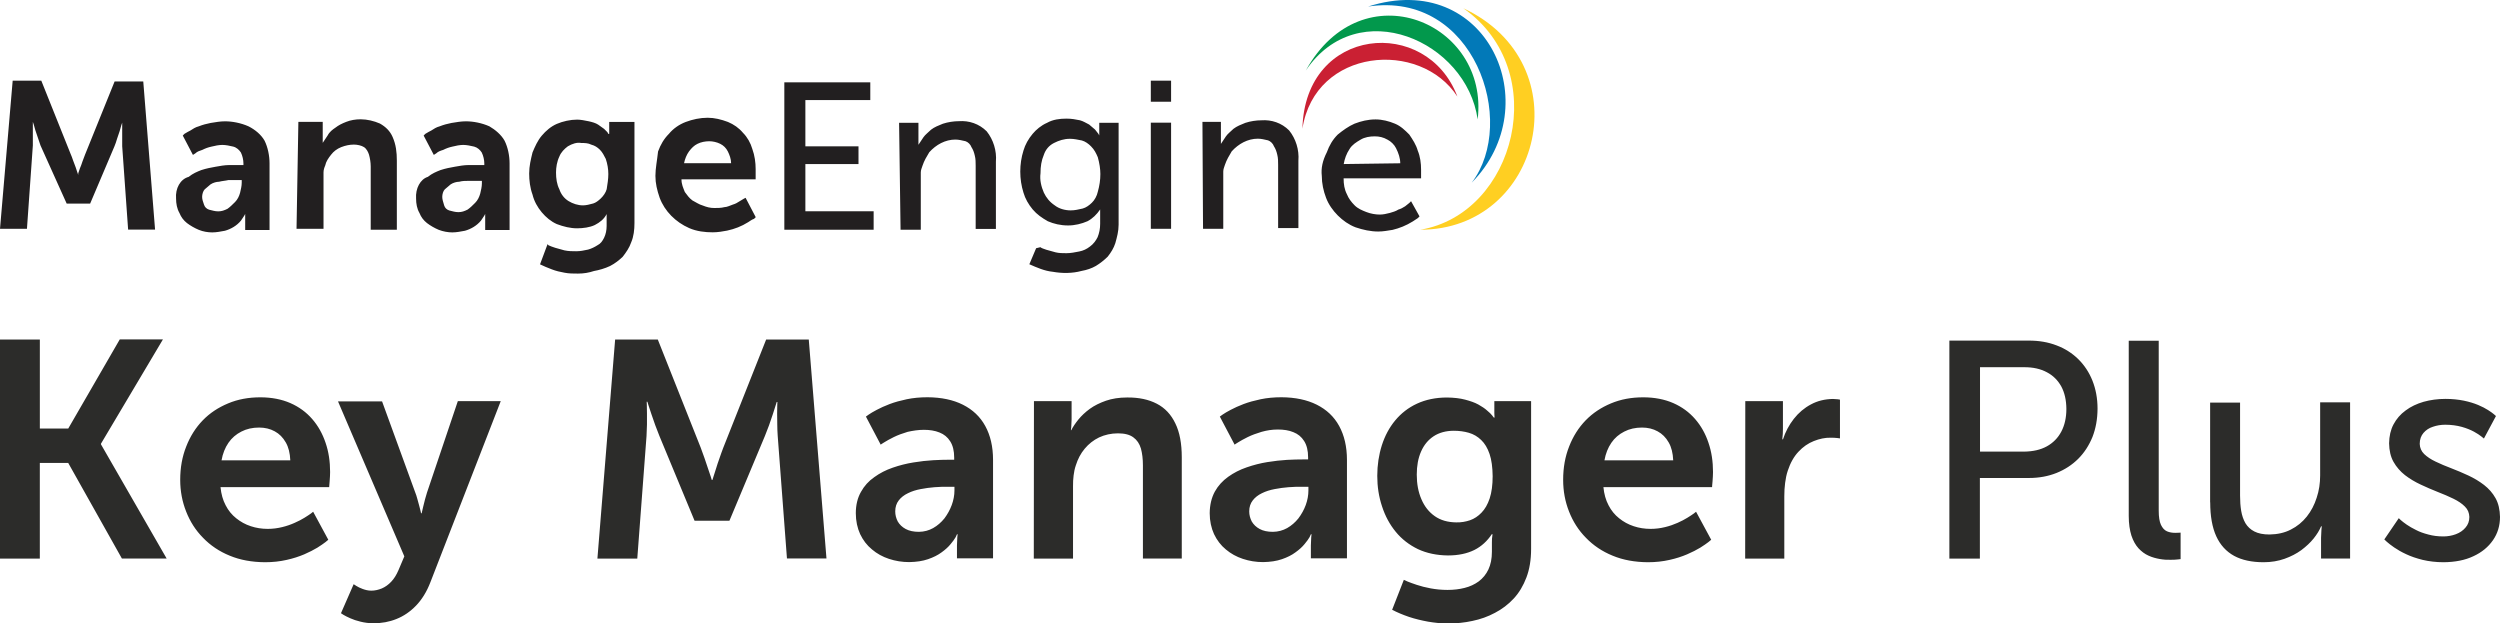 <?xml version="1.0" encoding="utf-8"?>
<!-- Generator: Adobe Illustrator 26.3.1, SVG Export Plug-In . SVG Version: 6.00 Build 0)  -->
<svg version="1.1" id="Layer_1" xmlns="http://www.w3.org/2000/svg" xmlns:xlink="http://www.w3.org/1999/xlink" x="0px" y="0px"
	 width="113.565px" height="28.322px" viewBox="0 0 113.565 28.322" style="enable-background:new 0 0 113.565 28.322;"
	 xml:space="preserve">
<style type="text/css">
	.st0{fill:#2C2C2A;}
	.st1{fill:#FFCF22;}
	.st2{fill:#0279B8;}
	.st3{fill:#02984C;}
	.st4{fill:#CA2033;}
	.st5{fill:#221F20;}
</style>
<g>
	<path class="st0" d="M108.31,24.504l0.112,0.106c0.075,0.07,0.187,0.152,0.334,0.257c0.147,0.101,0.328,0.207,0.547,0.308
		c0.217,0.103,0.464,0.187,0.752,0.259c0.283,0.066,0.598,0.106,0.945,0.106c0.523-0.005,0.976-0.092,1.356-0.273
		c0.383-0.176,0.677-0.42,0.89-0.728c0.213-0.308,0.319-0.662,0.319-1.057c-0.006-0.328-0.072-0.617-0.202-0.85
		c-0.132-0.237-0.308-0.435-0.523-0.602c-0.217-0.167-0.453-0.308-0.712-0.429c-0.259-0.121-0.516-0.228-0.773-0.328
		c-0.259-0.097-0.495-0.198-0.714-0.303c-0.218-0.103-0.389-0.218-0.521-0.345c-0.13-0.127-0.196-0.283-0.202-0.461
		c0-0.207,0.061-0.369,0.172-0.499c0.11-0.127,0.251-0.224,0.429-0.279c0.176-0.061,0.363-0.092,0.561-0.092
		c0.277,0,0.53,0.037,0.749,0.097c0.217,0.061,0.398,0.136,0.55,0.217c0.15,0.081,0.262,0.158,0.338,0.218l0.117,0.095l0.547-1.022
		l-0.092-0.081c-0.061-0.05-0.147-0.116-0.268-0.191c-0.121-0.077-0.273-0.158-0.455-0.233c-0.182-0.075-0.395-0.141-0.642-0.193
		c-0.248-0.05-0.527-0.081-0.835-0.081c-0.354,0-0.688,0.046-0.996,0.132c-0.308,0.09-0.58,0.217-0.815,0.394
		c-0.237,0.171-0.418,0.383-0.55,0.631c-0.132,0.248-0.196,0.536-0.202,0.861c0.006,0.328,0.07,0.611,0.202,0.844
		c0.132,0.233,0.308,0.435,0.521,0.602c0.217,0.167,0.455,0.308,0.714,0.429c0.257,0.121,0.516,0.233,0.772,0.334
		c0.259,0.101,0.497,0.202,0.714,0.308s0.389,0.222,0.519,0.354c0.134,0.13,0.198,0.288,0.204,0.475
		c0,0.193-0.061,0.354-0.178,0.486c-0.11,0.13-0.257,0.231-0.435,0.297c-0.176,0.066-0.369,0.101-0.565,0.101
		c-0.248,0-0.475-0.029-0.683-0.086c-0.213-0.055-0.4-0.121-0.561-0.206c-0.167-0.083-0.308-0.163-0.424-0.244
		c-0.117-0.081-0.207-0.152-0.27-0.207l-0.09-0.086L108.31,24.504z M100.401,22.819c0,0.628,0.092,1.138,0.273,1.538
		c0.182,0.4,0.455,0.697,0.815,0.895c0.358,0.193,0.804,0.288,1.339,0.288c0.349,0,0.662-0.055,0.95-0.156
		c0.288-0.103,0.541-0.233,0.763-0.395c0.218-0.163,0.406-0.339,0.558-0.527c0.15-0.187,0.262-0.369,0.338-0.552h0.031l-0.015,0.152
		c-0.006,0.095-0.011,0.218-0.017,0.369v0.941h1.319v-7.096h-1.36v3.323c0,0.354-0.05,0.688-0.158,1.011
		c-0.101,0.319-0.251,0.607-0.448,0.855c-0.198,0.248-0.442,0.45-0.725,0.591c-0.283,0.147-0.606,0.218-0.971,0.224
		c-0.283,0-0.51-0.046-0.688-0.138c-0.176-0.09-0.308-0.217-0.404-0.374c-0.092-0.161-0.158-0.349-0.193-0.561
		c-0.035-0.211-0.051-0.439-0.051-0.688v-4.231h-1.36V22.819z M96.7,23.436c0,0.354,0.046,0.653,0.121,0.892
		c0.081,0.242,0.187,0.429,0.323,0.58c0.138,0.147,0.288,0.259,0.457,0.334c0.167,0.077,0.338,0.121,0.51,0.152
		c0.176,0.031,0.339,0.04,0.495,0.035c0.121,0,0.228-0.004,0.314-0.015l0.136-0.015v-1.204l-0.07,0.004l-0.167,0.006
		c-0.143,0-0.268-0.02-0.383-0.07c-0.117-0.051-0.204-0.152-0.273-0.294c-0.068-0.147-0.101-0.36-0.101-0.642v-7.721H96.7V23.436z
		 M89.944,20.509v-3.828h2.018c0.395,0,0.732,0.075,1.017,0.228c0.283,0.147,0.499,0.363,0.657,0.646
		c0.152,0.284,0.228,0.622,0.231,1.022c0,0.4-0.079,0.743-0.231,1.031c-0.152,0.288-0.374,0.512-0.657,0.668
		c-0.288,0.158-0.628,0.233-1.028,0.239h-2.007V20.509z M88.553,25.374h1.385v-3.661h2.231c0.455,0,0.87-0.077,1.25-0.228
		c0.378-0.152,0.706-0.365,0.985-0.642c0.279-0.279,0.49-0.607,0.648-0.991c0.15-0.385,0.228-0.809,0.231-1.286
		c0-0.47-0.081-0.894-0.231-1.273c-0.152-0.38-0.369-0.708-0.648-0.982c-0.279-0.272-0.607-0.481-0.985-0.622
		c-0.38-0.147-0.8-0.217-1.25-0.217h-3.617V25.374z M79.276,25.374h1.778v-2.831c0-0.213,0.011-0.415,0.037-0.607
		c0.026-0.198,0.061-0.38,0.121-0.556c0.116-0.354,0.279-0.642,0.486-0.861c0.206-0.222,0.439-0.383,0.697-0.484
		c0.253-0.101,0.51-0.158,0.769-0.152c0.121,0,0.222,0.006,0.297,0.015l0.121,0.016v-1.76l-0.095-0.016l-0.222-0.015
		c-0.371,0.006-0.703,0.086-1.002,0.248c-0.303,0.161-0.561,0.38-0.778,0.657c-0.218,0.279-0.38,0.587-0.492,0.93h-0.029l0.004-0.07
		l0.017-0.182l0.006-0.248v-1.235h-1.71L79.276,25.374z M72.883,20.913c0.055-0.308,0.161-0.576,0.314-0.798
		c0.15-0.222,0.349-0.389,0.587-0.51c0.237-0.123,0.505-0.183,0.807-0.183c0.264,0,0.501,0.057,0.708,0.172
		c0.207,0.112,0.374,0.277,0.501,0.501c0.127,0.217,0.193,0.49,0.207,0.815h-3.125V20.913z M71.008,21.797
		c0,0.512,0.09,0.993,0.268,1.442c0.176,0.45,0.429,0.85,0.769,1.193c0.332,0.345,0.738,0.618,1.207,0.809
		c0.475,0.198,1.007,0.294,1.604,0.299c0.358,0,0.683-0.037,0.985-0.106c0.299-0.066,0.561-0.152,0.798-0.253
		c0.235-0.101,0.431-0.202,0.598-0.303c0.161-0.101,0.283-0.187,0.369-0.253l0.127-0.106l-0.688-1.273l-0.101,0.081
		c-0.07,0.05-0.167,0.116-0.294,0.193c-0.121,0.075-0.273,0.156-0.444,0.231c-0.172,0.077-0.36,0.143-0.567,0.193
		c-0.207,0.051-0.426,0.081-0.657,0.081c-0.27,0-0.527-0.04-0.769-0.121c-0.248-0.081-0.466-0.202-0.662-0.36
		c-0.198-0.156-0.36-0.354-0.481-0.591c-0.127-0.239-0.202-0.51-0.233-0.824h4.936l0.004-0.077l0.017-0.187l0.015-0.228l0.006-0.196
		c0-0.475-0.066-0.921-0.207-1.33c-0.136-0.409-0.339-0.769-0.607-1.077s-0.596-0.55-0.991-0.723
		c-0.395-0.172-0.85-0.262-1.365-0.262c-0.536,0-1.022,0.09-1.468,0.277c-0.439,0.184-0.822,0.435-1.147,0.769
		c-0.323,0.334-0.571,0.728-0.749,1.184C71.097,20.74,71.008,21.243,71.008,21.797 M66.152,23.73
		c-0.385-0.005-0.708-0.095-0.976-0.283c-0.268-0.187-0.47-0.446-0.607-0.769c-0.141-0.323-0.211-0.697-0.211-1.117
		c0-0.404,0.064-0.752,0.196-1.051c0.132-0.299,0.319-0.527,0.572-0.694c0.246-0.161,0.556-0.248,0.914-0.248
		c0.244,0,0.472,0.031,0.683,0.092c0.213,0.061,0.4,0.171,0.561,0.328c0.163,0.156,0.288,0.363,0.38,0.633
		c0.092,0.266,0.136,0.606,0.141,1.011c0,0.398-0.046,0.738-0.136,1.011c-0.092,0.273-0.213,0.484-0.371,0.646
		c-0.15,0.158-0.332,0.279-0.525,0.345C66.578,23.7,66.371,23.735,66.152,23.73 M63.771,26.339L63.239,27.7
		c0.233,0.121,0.486,0.228,0.765,0.323c0.277,0.092,0.565,0.161,0.87,0.217c0.303,0.051,0.6,0.083,0.905,0.083
		c0.374,0,0.743-0.037,1.108-0.117c0.363-0.075,0.706-0.196,1.026-0.369c0.319-0.167,0.602-0.38,0.85-0.648
		c0.248-0.268,0.435-0.585,0.576-0.956c0.141-0.372,0.213-0.804,0.213-1.294v-6.716h-1.67v0.547l0.006,0.141l0.006,0.055h-0.04
		l-0.072-0.095c-0.05-0.061-0.121-0.136-0.228-0.222c-0.101-0.092-0.237-0.184-0.398-0.273c-0.167-0.092-0.371-0.161-0.602-0.222
		c-0.233-0.062-0.506-0.092-0.82-0.097c-0.516,0-0.971,0.097-1.365,0.279c-0.395,0.182-0.723,0.44-0.991,0.763
		c-0.268,0.323-0.47,0.703-0.607,1.132c-0.136,0.431-0.207,0.895-0.207,1.385c0,0.492,0.072,0.956,0.218,1.391
		c0.141,0.435,0.349,0.82,0.622,1.152c0.273,0.334,0.611,0.593,1.006,0.785c0.4,0.187,0.855,0.283,1.365,0.288
		c0.475,0,0.87-0.086,1.198-0.248c0.325-0.163,0.587-0.406,0.795-0.719h0.029l-0.004,0.062l-0.017,0.145l-0.004,0.172v0.42
		c0,0.319-0.055,0.585-0.161,0.809c-0.106,0.222-0.253,0.398-0.435,0.536c-0.187,0.136-0.4,0.237-0.644,0.297
		c-0.24,0.062-0.499,0.092-0.778,0.092c-0.273,0-0.525-0.026-0.763-0.07c-0.237-0.046-0.45-0.097-0.626-0.158
		c-0.183-0.061-0.325-0.112-0.431-0.156C63.826,26.365,63.776,26.344,63.771,26.339 M56.747,23.229c0-0.196,0.055-0.363,0.161-0.499
		c0.101-0.132,0.244-0.244,0.415-0.325c0.172-0.086,0.365-0.147,0.576-0.187c0.209-0.04,0.42-0.07,0.633-0.086
		c0.217-0.015,0.415-0.024,0.596-0.018h0.308v0.165c0,0.218-0.04,0.44-0.121,0.662c-0.081,0.218-0.193,0.42-0.334,0.607
		c-0.147,0.182-0.314,0.328-0.51,0.44c-0.198,0.11-0.411,0.167-0.648,0.171c-0.244,0-0.446-0.044-0.602-0.13
		c-0.161-0.086-0.277-0.202-0.358-0.339C56.787,23.542,56.747,23.392,56.747,23.229 M54.952,23.311c0,0.358,0.072,0.677,0.196,0.95
		c0.132,0.277,0.308,0.51,0.536,0.697c0.228,0.193,0.486,0.334,0.774,0.429c0.294,0.097,0.596,0.147,0.919,0.147
		c0.325-0.006,0.607-0.046,0.855-0.132c0.244-0.084,0.451-0.187,0.617-0.312c0.172-0.123,0.31-0.248,0.411-0.374
		c0.101-0.123,0.182-0.228,0.228-0.314l0.061-0.132h0.029l-0.015,0.147c-0.006,0.097-0.009,0.217-0.015,0.36v0.585h1.639v-4.47
		c0-0.606-0.123-1.117-0.354-1.541c-0.233-0.426-0.572-0.743-1.017-0.967c-0.446-0.222-0.976-0.334-1.604-0.338
		c-0.339,0-0.651,0.029-0.945,0.09c-0.288,0.061-0.547,0.132-0.774,0.218s-0.424,0.176-0.585,0.262
		c-0.163,0.086-0.284,0.158-0.371,0.218l-0.125,0.09l0.672,1.275c0-0.006,0.055-0.04,0.161-0.106
		c0.106-0.066,0.248-0.147,0.435-0.239c0.183-0.09,0.395-0.167,0.628-0.237c0.233-0.066,0.481-0.106,0.738-0.106
		c0.264,0,0.501,0.035,0.708,0.121c0.207,0.081,0.369,0.213,0.486,0.4c0.121,0.187,0.182,0.435,0.182,0.743v0.095h-0.239
		c-0.196,0-0.435,0.005-0.717,0.02c-0.277,0.016-0.582,0.051-0.895,0.101c-0.314,0.051-0.631,0.132-0.939,0.239
		c-0.31,0.106-0.587,0.248-0.84,0.429c-0.253,0.182-0.455,0.4-0.607,0.673C55.033,22.612,54.956,22.937,54.952,23.311
		 M46.961,25.374h1.782v-3.283c0-0.167,0.004-0.334,0.026-0.49c0.018-0.156,0.05-0.314,0.101-0.461
		c0.09-0.288,0.222-0.541,0.404-0.758c0.182-0.218,0.398-0.389,0.653-0.512c0.257-0.119,0.545-0.185,0.859-0.185
		c0.303,0,0.536,0.061,0.697,0.182c0.167,0.121,0.279,0.288,0.345,0.51c0.059,0.218,0.09,0.47,0.09,0.763v4.233h1.765v-4.596
		c0-0.628-0.095-1.143-0.294-1.547c-0.191-0.4-0.47-0.699-0.839-0.89c-0.371-0.193-0.82-0.29-1.35-0.284
		c-0.36,0-0.683,0.051-0.961,0.147c-0.277,0.097-0.525,0.218-0.734,0.369c-0.207,0.152-0.378,0.314-0.519,0.486
		c-0.138,0.172-0.248,0.334-0.323,0.484h-0.017l0.017-0.147c0.004-0.09,0.009-0.207,0.015-0.343v-0.829h-1.71L46.961,25.374z
		 M40.667,23.229c0-0.196,0.055-0.363,0.16-0.499c0.101-0.132,0.244-0.244,0.417-0.325c0.171-0.086,0.363-0.147,0.576-0.187
		c0.207-0.04,0.42-0.07,0.631-0.086c0.218-0.015,0.415-0.024,0.596-0.018h0.31v0.165c0,0.218-0.042,0.44-0.123,0.662
		c-0.081,0.218-0.193,0.42-0.332,0.607c-0.149,0.182-0.314,0.328-0.512,0.44c-0.196,0.11-0.409,0.167-0.646,0.171
		c-0.244,0-0.446-0.044-0.604-0.13c-0.161-0.086-0.277-0.202-0.358-0.339C40.706,23.542,40.667,23.392,40.667,23.229 M38.876,23.311
		c0,0.358,0.072,0.677,0.196,0.95c0.132,0.277,0.308,0.51,0.538,0.697c0.226,0.193,0.484,0.334,0.772,0.429
		c0.294,0.097,0.596,0.147,0.919,0.147c0.325-0.006,0.607-0.046,0.855-0.132c0.244-0.084,0.451-0.187,0.618-0.312
		c0.171-0.123,0.308-0.248,0.409-0.374c0.101-0.123,0.182-0.228,0.228-0.314l0.061-0.132h0.029l-0.015,0.147
		c-0.004,0.097-0.009,0.217-0.015,0.36v0.585h1.639v-4.47c0-0.606-0.121-1.117-0.354-1.541c-0.233-0.426-0.572-0.743-1.017-0.967
		c-0.444-0.222-0.976-0.334-1.604-0.338c-0.339,0-0.651,0.029-0.945,0.09c-0.288,0.061-0.547,0.132-0.774,0.218
		c-0.226,0.086-0.424,0.176-0.585,0.262c-0.163,0.086-0.284,0.158-0.371,0.218l-0.125,0.09l0.672,1.275
		c0-0.006,0.055-0.04,0.161-0.106c0.106-0.066,0.248-0.147,0.435-0.239c0.183-0.09,0.395-0.167,0.628-0.237
		c0.233-0.051,0.481-0.092,0.738-0.092c0.264,0,0.501,0.037,0.708,0.121c0.207,0.081,0.369,0.213,0.486,0.4
		c0.121,0.187,0.182,0.435,0.182,0.743v0.095h-0.237c-0.198,0-0.437,0.006-0.719,0.022c-0.277,0.015-0.582,0.05-0.895,0.101
		c-0.312,0.05-0.631,0.13-0.939,0.237c-0.31,0.106-0.587,0.248-0.839,0.431c-0.255,0.176-0.457,0.398-0.607,0.672
		C38.957,22.612,38.876,22.937,38.876,23.311 M27.138,25.374h1.811l0.42-5.567c0.009-0.167,0.015-0.339,0.02-0.521v-0.506
		c0-0.156,0-0.283-0.006-0.378l-0.006-0.152h0.031c0,0.006,0.02,0.061,0.05,0.161c0.037,0.106,0.083,0.239,0.132,0.4
		c0.055,0.161,0.112,0.334,0.176,0.506c0.066,0.176,0.128,0.338,0.187,0.484l1.598,3.853h1.584l1.613-3.853
		c0.061-0.147,0.121-0.308,0.187-0.484c0.061-0.178,0.121-0.345,0.172-0.503c0.055-0.161,0.095-0.292,0.125-0.393
		c0.031-0.106,0.051-0.158,0.051-0.161h0.031l-0.006,0.145c0,0.097,0,0.224-0.006,0.374c0,0.158,0,0.325,0.006,0.501
		c0,0.178,0.009,0.349,0.02,0.521l0.42,5.567h1.795l-0.804-9.945h-1.936l-1.949,4.919c-0.055,0.15-0.116,0.308-0.171,0.475
		c-0.061,0.167-0.112,0.323-0.158,0.475c-0.05,0.147-0.086,0.268-0.116,0.363l-0.046,0.147h-0.031l-0.044-0.147
		c-0.031-0.09-0.072-0.217-0.123-0.363c-0.05-0.152-0.106-0.308-0.16-0.475c-0.062-0.167-0.117-0.328-0.172-0.475l-1.952-4.919
		h-1.938L27.138,25.374z M15.489,27.856l0.11,0.072c0.072,0.046,0.178,0.095,0.31,0.156c0.132,0.061,0.288,0.112,0.47,0.156
		c0.182,0.046,0.38,0.072,0.591,0.072c0.365,0,0.71-0.061,1.037-0.193c0.33-0.13,0.624-0.332,0.89-0.606
		c0.268-0.279,0.486-0.628,0.653-1.062l3.196-8.228h-1.949l-1.4,4.152c-0.031,0.095-0.061,0.196-0.09,0.308
		c-0.031,0.106-0.057,0.213-0.077,0.308l-0.055,0.233l-0.02,0.09h-0.029l-0.02-0.095l-0.062-0.242
		c-0.024-0.101-0.055-0.207-0.086-0.314c-0.029-0.112-0.064-0.218-0.101-0.308l-1.501-4.121h-2.002l3.013,7.039l-0.268,0.631
		c-0.092,0.213-0.198,0.385-0.328,0.521c-0.127,0.136-0.273,0.239-0.426,0.305c-0.156,0.064-0.314,0.101-0.481,0.101
		c-0.136,0-0.266-0.031-0.389-0.077c-0.121-0.046-0.217-0.09-0.294-0.141l-0.116-0.075L15.489,27.856z M10.063,20.913
		c0.055-0.308,0.161-0.576,0.314-0.798c0.152-0.222,0.349-0.389,0.587-0.51c0.237-0.123,0.505-0.183,0.807-0.183
		c0.264,0,0.503,0.057,0.71,0.172c0.206,0.112,0.372,0.277,0.499,0.501c0.127,0.217,0.193,0.49,0.207,0.815h-3.125V20.913z
		 M8.186,21.797c0,0.512,0.092,0.993,0.27,1.442c0.176,0.45,0.429,0.85,0.769,1.193c0.332,0.345,0.738,0.618,1.207,0.809
		c0.475,0.198,1.007,0.294,1.604,0.299c0.36,0,0.683-0.037,0.985-0.106c0.299-0.066,0.561-0.152,0.8-0.253
		c0.231-0.101,0.429-0.202,0.596-0.303c0.161-0.101,0.283-0.187,0.369-0.253l0.127-0.106l-0.688-1.273l-0.101,0.081
		c-0.072,0.05-0.167,0.116-0.294,0.193c-0.121,0.075-0.273,0.156-0.446,0.231c-0.171,0.077-0.358,0.143-0.565,0.193
		c-0.207,0.051-0.424,0.081-0.657,0.081c-0.268,0-0.527-0.04-0.769-0.121c-0.248-0.081-0.466-0.202-0.662-0.36
		c-0.198-0.156-0.36-0.354-0.481-0.591c-0.127-0.239-0.202-0.51-0.233-0.824h4.936l0.006-0.077l0.015-0.187l0.015-0.228l0.006-0.196
		c0-0.475-0.066-0.921-0.207-1.33c-0.138-0.409-0.339-0.769-0.607-1.077c-0.268-0.308-0.596-0.55-0.991-0.723
		c-0.395-0.172-0.85-0.262-1.365-0.262c-0.536,0-1.022,0.09-1.466,0.277c-0.44,0.184-0.826,0.435-1.149,0.769
		c-0.323,0.334-0.571,0.728-0.749,1.184C8.277,20.74,8.186,21.243,8.186,21.797 M0,25.374h1.809V21.03h1.29l2.439,4.343h2.033
		l-2.984-5.187v-0.031l2.815-4.738H5.441l-2.341,4.05h-1.29v-4.044H0V25.374z"/>
	<path class="st1" d="M66.471,0.373c4.055,2.831,2.373,9.34-1.952,10.063C70.031,10.435,71.866,2.896,66.471,0.373"/>
	<path class="st2" d="M62.148,0.297c4.824-0.728,6.811,5.244,4.707,8C70.333,4.772,67.542-1.428,62.148,0.297"/>
	<path class="st3" d="M59.316,3.205c2.373-3.519,7.307-1.339,7.808,2.22C67.659,1.019,61.879-1.427,59.316,3.205"/>
	<path class="st4" d="M59.164,5.844c0.576-3.675,5.354-4.055,7.039-1.457C64.827,0.718,59.274,1.176,59.164,5.844"/>
	<path class="st5" d="M61.04,7.452c0.04-0.228,0.116-0.459,0.268-0.688c0.116-0.191,0.308-0.308,0.495-0.418
		c0.191-0.117,0.42-0.152,0.651-0.152c0.193,0,0.385,0.04,0.578,0.152c0.15,0.075,0.308,0.228,0.383,0.383
		c0.116,0.228,0.193,0.461,0.193,0.688L61.04,7.452z M60.044,7.988c0,0.345,0.075,0.688,0.193,0.996
		c0.116,0.308,0.308,0.576,0.536,0.806c0.228,0.226,0.495,0.418,0.804,0.536c0.343,0.116,0.688,0.191,1.031,0.191
		c0.228,0,0.42-0.04,0.651-0.075c0.31-0.075,0.613-0.193,0.921-0.385l0.228-0.15l0.075-0.077L64.099,9.14l-0.077,0.077L63.831,9.37
		c-0.116,0.075-0.193,0.116-0.308,0.15c-0.116,0.077-0.268,0.117-0.385,0.152c-0.15,0.04-0.308,0.075-0.461,0.075
		c-0.191,0-0.418-0.04-0.611-0.116c-0.191-0.075-0.383-0.152-0.536-0.308c-0.15-0.152-0.268-0.308-0.343-0.495
		C61.07,8.601,61.035,8.368,61.035,8.1h3.519V8.025V7.872V7.72c0-0.308-0.04-0.611-0.152-0.879
		c-0.075-0.268-0.226-0.495-0.383-0.728c-0.193-0.193-0.385-0.385-0.653-0.495c-0.266-0.112-0.576-0.193-0.879-0.193
		c-0.343,0-0.653,0.077-0.956,0.193c-0.268,0.116-0.536,0.308-0.763,0.495c-0.228,0.228-0.385,0.495-0.495,0.804
		C60.079,7.296,60.004,7.645,60.044,7.988 M54.649,10.395h0.919V8.14V7.795c0-0.116,0.04-0.191,0.075-0.306
		c0.077-0.229,0.193-0.42,0.308-0.613c0.31-0.343,0.728-0.576,1.189-0.576c0.15,0,0.308,0.04,0.461,0.075
		c0.116,0.04,0.228,0.152,0.268,0.268c0.075,0.117,0.116,0.228,0.152,0.385c0.039,0.15,0.039,0.308,0.039,0.461v2.872h0.921V7.3
		c0.04-0.494-0.116-0.995-0.42-1.374c-0.343-0.345-0.804-0.495-1.264-0.461c-0.228,0-0.495,0.04-0.727,0.116
		c-0.193,0.077-0.385,0.152-0.538,0.27c-0.116,0.116-0.268,0.228-0.343,0.343c-0.075,0.116-0.152,0.228-0.228,0.343v-0.04V6.38
		V6.188V5.536h-0.839L54.649,10.395z M52.277,10.395h0.921V5.571h-0.921V10.395z M52.277,4.621h0.921V3.665h-0.921V4.621z
		 M48.64,9.557c-0.266,0-0.536-0.077-0.727-0.228c-0.228-0.152-0.385-0.345-0.495-0.578c-0.117-0.268-0.193-0.576-0.152-0.879
		c0-0.308,0.04-0.576,0.152-0.84c0.075-0.226,0.226-0.418,0.459-0.536c0.228-0.116,0.461-0.191,0.728-0.191
		c0.193,0,0.345,0.04,0.536,0.075c0.152,0.04,0.308,0.152,0.42,0.268c0.152,0.152,0.228,0.308,0.308,0.495
		c0.075,0.268,0.116,0.536,0.116,0.763c0,0.268-0.04,0.536-0.116,0.804c-0.04,0.193-0.15,0.385-0.268,0.497
		c-0.117,0.116-0.268,0.226-0.42,0.266C48.985,9.516,48.827,9.557,48.64,9.557 M47.067,11.276l-0.308,0.728
		c0.345,0.15,0.688,0.306,1.072,0.343c0.42,0.075,0.881,0.075,1.301-0.04c0.228-0.04,0.459-0.116,0.651-0.228
		c0.193-0.117,0.383-0.268,0.536-0.42c0.152-0.193,0.27-0.383,0.345-0.611c0.075-0.27,0.15-0.536,0.15-0.84V5.577h-0.879v0.42v0.116
		v0.04l-0.04-0.075l-0.152-0.193l-0.268-0.228c-0.152-0.077-0.268-0.152-0.418-0.193c-0.193-0.04-0.385-0.075-0.613-0.075
		c-0.308,0-0.613,0.04-0.881,0.191c-0.268,0.117-0.495,0.31-0.651,0.497c-0.193,0.228-0.343,0.495-0.42,0.763
		c-0.193,0.611-0.193,1.299,0,1.91c0.077,0.27,0.228,0.536,0.42,0.765c0.193,0.228,0.42,0.383,0.688,0.536
		c0.268,0.116,0.576,0.191,0.919,0.191c0.308,0,0.613-0.075,0.879-0.191c0.229-0.117,0.422-0.308,0.578-0.536v0.04v0.116v0.152
		v0.343c0,0.228-0.04,0.42-0.117,0.611c-0.075,0.152-0.191,0.31-0.343,0.42c-0.15,0.117-0.308,0.193-0.495,0.228
		c-0.187,0.037-0.385,0.077-0.576,0.077c-0.152,0-0.343,0-0.495-0.04c-0.152-0.04-0.268-0.077-0.42-0.117
		c-0.116-0.04-0.228-0.075-0.268-0.116L47.067,11.276z M40.909,10.436h0.919V8.181V7.837c0-0.117,0.04-0.193,0.077-0.308
		c0.075-0.229,0.191-0.42,0.308-0.613c0.308-0.343,0.727-0.576,1.187-0.576c0.152,0,0.308,0.04,0.461,0.075
		c0.117,0.04,0.228,0.152,0.268,0.268c0.075,0.117,0.117,0.228,0.152,0.385c0.04,0.15,0.04,0.308,0.04,0.461v2.872h0.919V7.342
		c0.042-0.495-0.116-0.996-0.418-1.376c-0.345-0.345-0.806-0.495-1.264-0.461c-0.229,0-0.495,0.04-0.728,0.116
		c-0.193,0.077-0.385,0.152-0.536,0.27c-0.117,0.116-0.268,0.228-0.345,0.343c-0.075,0.116-0.152,0.228-0.228,0.343v-0.04V6.421
		V6.228V5.577h-0.879L40.909,10.436z M35.629,10.436h4.057V9.597h-3.101V7.452h2.413V6.648h-2.413V4.546h2.949V3.74h-3.905V10.436z
		 M31.074,7.412c0.039-0.193,0.116-0.383,0.226-0.536c0.117-0.152,0.229-0.268,0.385-0.343c0.152-0.077,0.345-0.117,0.536-0.117
		c0.152,0,0.343,0.04,0.495,0.117c0.152,0.075,0.268,0.191,0.345,0.343c0.075,0.152,0.15,0.343,0.15,0.536H31.074z M29.773,7.988
		c0,0.345,0.075,0.653,0.193,0.996c0.228,0.613,0.728,1.108,1.339,1.376c0.345,0.152,0.728,0.193,1.073,0.193
		c0.228,0,0.459-0.04,0.651-0.077c0.345-0.075,0.653-0.193,0.956-0.383c0.075-0.04,0.152-0.117,0.268-0.152l0.077-0.075
		l-0.461-0.881l-0.077,0.04L33.601,9.14c-0.116,0.077-0.191,0.117-0.308,0.152c-0.116,0.04-0.268,0.117-0.383,0.117
		c-0.152,0.04-0.308,0.04-0.461,0.04c-0.193,0-0.343-0.04-0.536-0.117c-0.152-0.04-0.308-0.15-0.461-0.228
		C31.3,8.99,31.225,8.878,31.109,8.722c-0.075-0.193-0.152-0.345-0.152-0.576h3.369v-0.04V7.988v-0.15V7.685
		c0-0.308-0.042-0.613-0.152-0.921c-0.077-0.268-0.228-0.536-0.42-0.727c-0.191-0.228-0.42-0.385-0.686-0.497
		c-0.31-0.116-0.613-0.191-0.921-0.191c-0.345,0-0.688,0.075-0.996,0.191c-0.308,0.117-0.576,0.31-0.763,0.538
		c-0.228,0.228-0.383,0.495-0.495,0.804C29.849,7.296,29.773,7.645,29.773,7.988 M26.481,9.329c-0.228,0-0.461-0.077-0.651-0.193
		c-0.193-0.116-0.345-0.308-0.42-0.536c-0.116-0.228-0.152-0.495-0.152-0.763c0-0.228,0.04-0.495,0.152-0.728
		c0.075-0.193,0.228-0.345,0.383-0.461c0.193-0.116,0.42-0.193,0.613-0.152c0.152,0,0.308,0,0.459,0.077
		c0.154,0.04,0.27,0.116,0.385,0.228c0.116,0.116,0.193,0.268,0.268,0.418c0.077,0.228,0.116,0.461,0.116,0.688
		c0,0.228-0.039,0.461-0.075,0.688c-0.04,0.152-0.15,0.308-0.268,0.42c-0.116,0.11-0.228,0.193-0.343,0.228
		C26.784,9.287,26.634,9.329,26.481,9.329 M24.874,11.089l-0.343,0.919c0.15,0.077,0.343,0.152,0.536,0.228
		c0.191,0.075,0.383,0.117,0.576,0.152c0.191,0.04,0.42,0.04,0.611,0.04c0.268,0,0.495-0.04,0.728-0.117
		c0.228-0.04,0.495-0.116,0.728-0.226c0.228-0.117,0.418-0.268,0.576-0.42c0.152-0.193,0.308-0.42,0.385-0.653
		c0.116-0.268,0.15-0.576,0.15-0.879V5.54h-1.147v0.385v0.116v0.04h-0.042l-0.039-0.075l-0.152-0.152l-0.268-0.191
		c-0.117-0.077-0.268-0.117-0.42-0.152c-0.193-0.04-0.383-0.077-0.536-0.077c-0.308,0-0.651,0.077-0.921,0.193
		c-0.268,0.117-0.495,0.31-0.686,0.536c-0.193,0.228-0.308,0.497-0.42,0.763c-0.075,0.31-0.152,0.613-0.152,0.956
		c0,0.31,0.04,0.653,0.152,0.956c0.075,0.308,0.228,0.576,0.42,0.806c0.191,0.226,0.418,0.418,0.686,0.536
		c0.308,0.116,0.613,0.191,0.921,0.191c0.268,0,0.576-0.04,0.804-0.15c0.228-0.117,0.42-0.268,0.536-0.497v0.04V9.88v0.116v0.268
		c0,0.193-0.04,0.385-0.116,0.538c-0.077,0.15-0.152,0.266-0.308,0.343c-0.116,0.075-0.27,0.152-0.42,0.193
		c-0.193,0.04-0.343,0.075-0.536,0.075c-0.193,0-0.345,0-0.536-0.04c-0.152-0.04-0.268-0.075-0.42-0.117
		c-0.116-0.04-0.228-0.075-0.308-0.116L24.874,11.089z M20.09,8.944c0-0.116,0.04-0.268,0.116-0.343l0.268-0.228
		c0.117-0.075,0.268-0.117,0.385-0.117c0.15-0.04,0.268-0.04,0.418-0.04h0.42h0.193v0.117c0,0.15-0.04,0.308-0.075,0.459
		c-0.042,0.152-0.117,0.31-0.229,0.42C21.47,9.329,21.36,9.439,21.243,9.52c-0.152,0.077-0.268,0.117-0.42,0.117
		c-0.15,0-0.266-0.04-0.418-0.077c-0.117-0.04-0.193-0.116-0.228-0.228C20.131,9.171,20.09,9.061,20.09,8.944 M18.901,9.021
		c0,0.228,0.04,0.459,0.152,0.651c0.075,0.193,0.193,0.343,0.343,0.461c0.152,0.116,0.343,0.228,0.536,0.308
		c0.193,0.075,0.42,0.116,0.613,0.116c0.193,0,0.383-0.04,0.576-0.075c0.268-0.075,0.536-0.228,0.728-0.461l0.152-0.228l0.039-0.075
		v0.116v0.228v0.385h1.108V7.423c0-0.345-0.075-0.728-0.228-1.033c-0.15-0.268-0.42-0.495-0.688-0.651
		c-0.343-0.152-0.727-0.228-1.072-0.228c-0.228,0-0.42,0.04-0.653,0.075c-0.191,0.04-0.343,0.077-0.534,0.152
		c-0.152,0.04-0.268,0.116-0.385,0.193c-0.075,0.04-0.152,0.075-0.268,0.15l-0.075,0.077l0.461,0.879l0.116-0.075
		c0.075-0.077,0.191-0.116,0.308-0.152c0.152-0.075,0.268-0.116,0.42-0.15c0.15-0.04,0.343-0.077,0.495-0.077
		c0.15,0,0.343,0.04,0.495,0.077c0.15,0.04,0.268,0.15,0.343,0.266c0.075,0.152,0.117,0.345,0.117,0.497v0.075h-0.229h-0.495
		c-0.191,0-0.418,0.04-0.611,0.075c-0.228,0.04-0.42,0.077-0.653,0.152c-0.191,0.075-0.383,0.152-0.576,0.308
		C19.094,8.14,18.867,8.56,18.901,9.021 M13.47,10.395h1.226v-2.22V7.832c0-0.116,0.039-0.228,0.075-0.308
		c0.04-0.193,0.15-0.345,0.268-0.495c0.116-0.152,0.268-0.268,0.459-0.345c0.193-0.075,0.385-0.116,0.578-0.116
		c0.152,0,0.343,0.04,0.461,0.116c0.116,0.077,0.191,0.228,0.226,0.345c0.042,0.15,0.077,0.343,0.077,0.536v2.872h1.187v-3.14
		c0-0.385-0.04-0.728-0.191-1.072c-0.117-0.27-0.31-0.461-0.578-0.613c-0.266-0.116-0.576-0.193-0.879-0.193
		c-0.228,0-0.461,0.04-0.651,0.117c-0.193,0.075-0.345,0.15-0.497,0.268c-0.116,0.075-0.268,0.193-0.343,0.343
		c-0.075,0.117-0.152,0.228-0.228,0.343V6.375V6.147V5.536h-1.106L13.47,10.395z M9.182,8.944c0-0.116,0.042-0.268,0.117-0.343
		l0.268-0.228c0.117-0.075,0.268-0.117,0.383-0.117c0.152-0.04,0.268-0.04,0.42-0.075h0.42h0.191v0.117
		c0,0.15-0.039,0.306-0.075,0.459c-0.04,0.152-0.116,0.308-0.228,0.42c-0.116,0.116-0.228,0.228-0.343,0.308
		c-0.152,0.075-0.268,0.116-0.42,0.116S9.648,9.56,9.498,9.525C9.38,9.485,9.305,9.41,9.268,9.298
		C9.224,9.171,9.182,9.061,9.182,8.944 M7.998,9.021c0,0.228,0.042,0.459,0.152,0.651c0.077,0.193,0.193,0.343,0.343,0.461
		c0.152,0.116,0.345,0.228,0.538,0.308c0.193,0.081,0.418,0.116,0.611,0.116s0.383-0.04,0.576-0.075
		c0.268-0.075,0.538-0.228,0.728-0.461l0.152-0.228l0.04-0.075v0.116v0.228v0.385h1.106V7.423c0-0.345-0.075-0.728-0.226-1.033
		c-0.152-0.268-0.42-0.495-0.728-0.651c-0.345-0.152-0.728-0.228-1.073-0.228c-0.228,0-0.418,0.04-0.651,0.075
		c-0.193,0.04-0.343,0.077-0.536,0.152c-0.152,0.04-0.268,0.116-0.385,0.193c-0.075,0.04-0.152,0.075-0.268,0.15L8.303,6.158
		l0.461,0.879l0.116-0.075C8.954,6.885,9.072,6.847,9.187,6.81c0.152-0.075,0.268-0.116,0.42-0.15
		c0.152-0.04,0.343-0.077,0.495-0.077s0.345,0.04,0.495,0.077c0.152,0.04,0.268,0.15,0.345,0.266
		c0.075,0.152,0.116,0.345,0.116,0.497v0.075h-0.152h-0.495c-0.193,0-0.42,0.04-0.611,0.075C9.573,7.614,9.38,7.65,9.147,7.725
		C8.954,7.801,8.764,7.878,8.571,8.034C8.186,8.14,7.96,8.56,7.998,9.021 M0,10.395h1.224l0.268-3.787V6.265V5.92V5.652V5.536
		l0.04,0.116L1.607,5.92c0.04,0.117,0.077,0.228,0.117,0.345C1.765,6.38,1.8,6.491,1.84,6.608l1.189,2.64h1.066l1.106-2.606
		C5.244,6.527,5.279,6.45,5.319,6.3c0.04-0.116,0.075-0.228,0.117-0.345l0.075-0.268l0.04-0.116v0.116v0.268V6.3v0.343L5.82,10.43
		h1.224L6.508,3.7H5.207L3.862,7.028c-0.04,0.116-0.075,0.191-0.116,0.308C3.707,7.452,3.67,7.564,3.631,7.645L3.554,7.872v0.075
		l-0.04-0.116L3.439,7.604c-0.04-0.116-0.077-0.193-0.116-0.308C3.281,7.179,3.246,7.069,3.206,6.988l-1.33-3.323H0.576L0,10.395z"
		/>
</g>
</svg>
